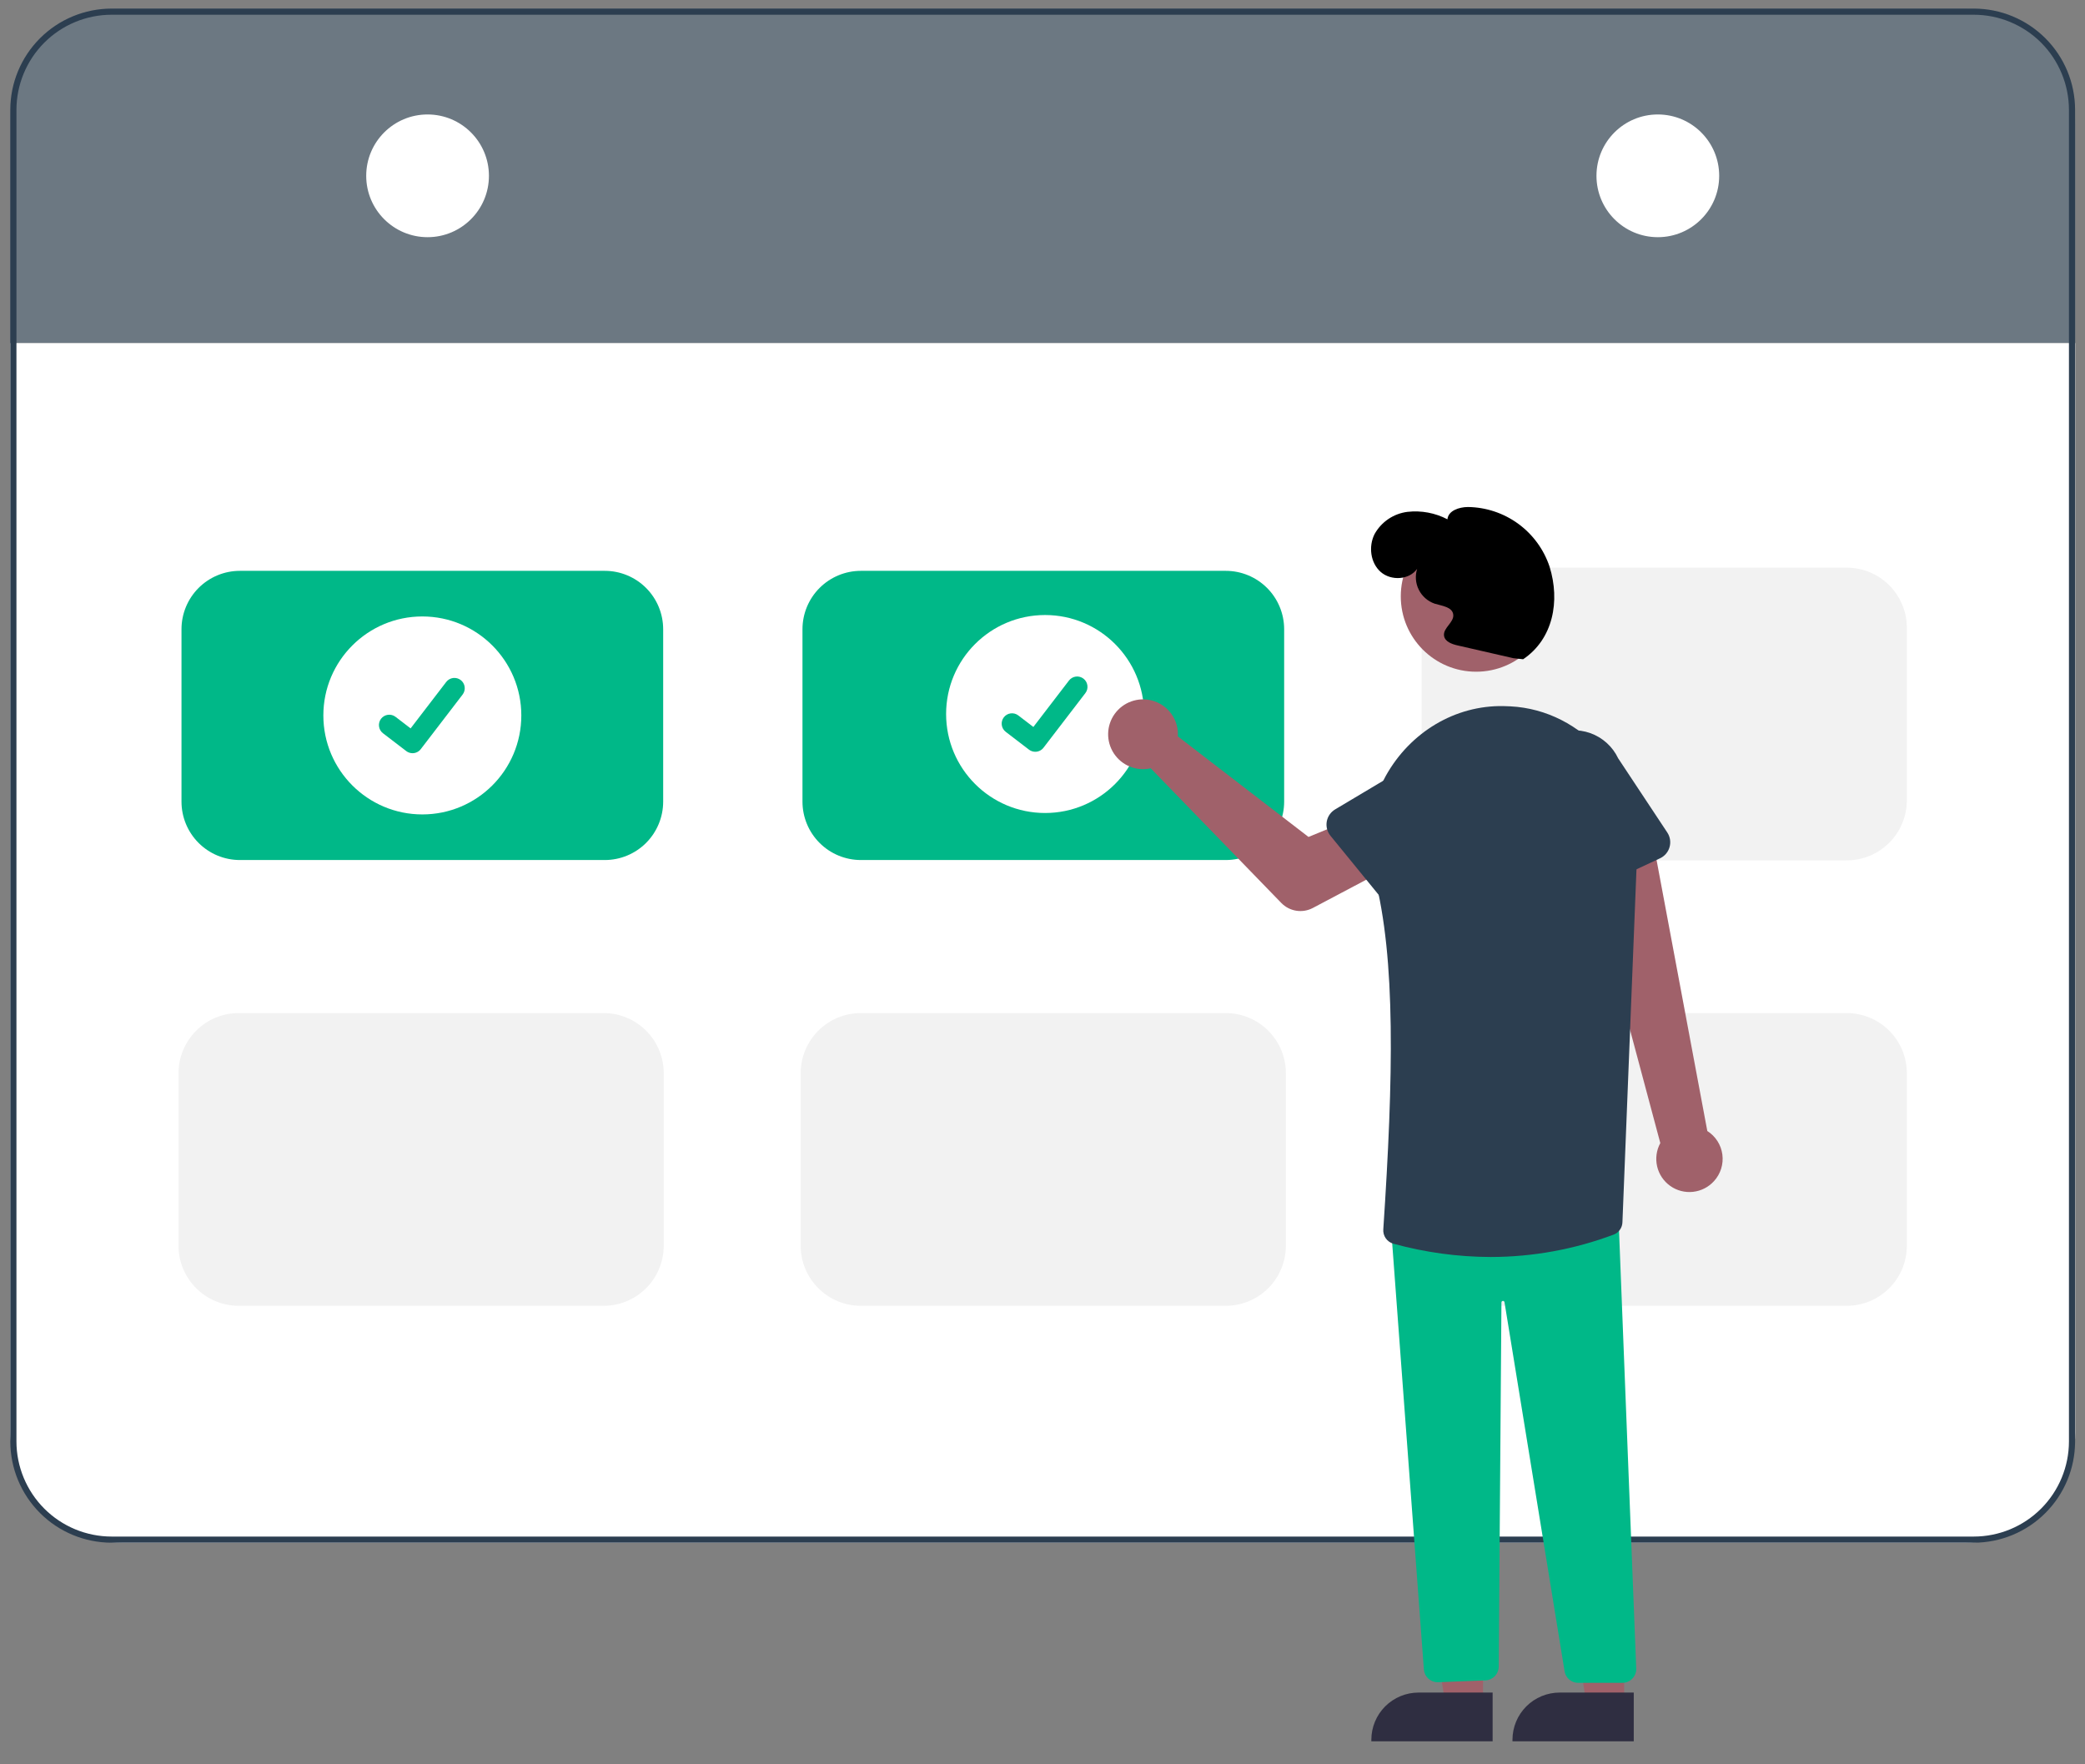 <?xml version="1.0" encoding="UTF-8" standalone="no"?>
<!DOCTYPE svg PUBLIC "-//W3C//DTD SVG 1.1//EN" "http://www.w3.org/Graphics/SVG/1.1/DTD/svg11.dtd">
<svg width="100%" height="100%" viewBox="0 0 182 154" version="1.1" xmlns="http://www.w3.org/2000/svg" xmlns:xlink="http://www.w3.org/1999/xlink" xml:space="preserve" xmlns:serif="http://www.serif.com/" style="fill-rule:evenodd;clip-rule:evenodd;stroke-linejoin:round;stroke-miterlimit:2;">
    <rect x="0" y="0" width="182" height="154" fill="#808080" stroke="none"/>
    <g transform="matrix(0.995,0,0,0.995,91.445,76.371)">
        <g transform="matrix(1.005,0,0,1.005,-91.895,-76.747)">
            <path d="M181.143,10.945C181.143,5.311 176.576,0.744 170.941,0.744C139.151,0.744 42.133,0.744 10.777,0.744C8.155,0.744 5.64,1.785 3.786,3.639C1.932,5.494 0.89,8.008 0.89,10.631C0.89,19.1 0.89,29.938 0.89,29.938L181.143,29.938L181.143,10.945Z" style="fill:rgb(108,120,131);"/>
        </g>
        <g transform="matrix(1.005,0,0,1.005,-91.895,-76.747)">
            <path d="M181.143,29.938L0.89,29.938L0.89,124.872C0.89,130.279 5.273,134.661 10.68,134.661C42.12,134.661 140.295,134.661 171.511,134.661C176.831,134.661 181.143,130.349 181.143,125.03C181.143,99.13 181.143,29.938 181.143,29.938Z" style="fill:white;"/>
        </g>
        <g id="Réservation-illu.svg" serif:id="Réservation illu.svg" transform="matrix(1,0,0,1,-91,-76)">
            <path d="M181.14,8.882L181.14,29.338L180.602,29.338L180.602,29.12L0.538,29.12L0.538,29.338L0,29.338L0,8.882C0.002,6.527 0.939,4.269 2.604,2.604C4.269,0.939 6.527,0.002 8.882,0L172.258,0C174.613,0.002 176.871,0.939 178.536,2.604C180.202,4.269 181.138,6.527 181.14,8.882Z" style="fill:rgb(108,120,131);fill-opacity:0.5;fill-rule:nonzero;"/>
            <path d="M172.258,0L8.882,0C6.527,0.002 4.269,0.939 2.604,2.604C0.939,4.269 0.002,6.527 0,8.882L0,125.695C0.002,128.05 0.939,130.308 2.604,131.973C4.269,133.638 6.527,134.575 8.882,134.577L172.258,134.577C174.613,134.575 176.871,133.638 178.536,131.973C180.202,130.308 181.138,128.05 181.14,125.695L181.14,8.882C181.138,6.527 180.202,4.269 178.536,2.604C176.871,0.939 174.613,0.002 172.258,0ZM180.602,125.695C180.599,127.907 179.719,130.027 178.155,131.592C176.591,133.156 174.47,134.036 172.258,134.039L8.882,134.039C6.67,134.036 4.549,133.156 2.985,131.592C1.421,130.027 0.541,127.907 0.538,125.695L0.538,8.882C0.541,6.67 1.421,4.549 2.985,2.985C4.549,1.421 6.67,0.541 8.882,0.538L172.258,0.538C174.47,0.541 176.591,1.421 178.155,2.985C179.719,4.549 180.599,6.67 180.602,8.882L180.602,125.695Z" style="fill:rgb(44,62,80);fill-rule:nonzero;"/>
            <path d="M36.606,20.052C39.579,20.052 41.989,17.642 41.989,14.669C41.989,11.696 39.579,9.286 36.606,9.286C33.633,9.286 31.223,11.696 31.223,14.669C31.223,17.642 33.633,20.052 36.606,20.052Z" style="fill:white;fill-rule:nonzero;"/>
            <path d="M144.535,20.052C147.508,20.052 149.918,17.642 149.918,14.669C149.918,11.696 147.508,9.286 144.535,9.286C141.562,9.286 139.152,11.696 139.152,14.669C139.152,17.642 141.562,20.052 144.535,20.052Z" style="fill:white;fill-rule:nonzero;"/>
            <path d="M52.158,74.691L20.135,74.691C18.778,74.689 17.477,74.15 16.518,73.19C15.559,72.231 15.019,70.93 15.018,69.574L15.018,54.439C15.019,53.082 15.559,51.781 16.518,50.822C17.477,49.863 18.778,49.323 20.135,49.322L52.158,49.322C53.514,49.323 54.815,49.863 55.774,50.822C56.733,51.781 57.273,53.082 57.275,54.439L57.275,69.574C57.273,70.93 56.733,72.231 55.774,73.19C54.815,74.15 53.514,74.689 52.158,74.691Z" style="fill:rgb(0,184,136);fill-rule:nonzero;"/>
            <path d="M106.636,74.691L74.613,74.691C73.257,74.689 71.956,74.15 70.997,73.19C70.037,72.231 69.498,70.93 69.496,69.574L69.496,54.439C69.498,53.082 70.037,51.781 70.997,50.822C71.956,49.863 73.257,49.323 74.613,49.322L106.636,49.322C107.993,49.323 109.293,49.863 110.253,50.822C111.212,51.781 111.751,53.082 111.753,54.439L111.753,69.574C111.751,70.93 111.212,72.231 110.253,73.19C109.293,74.15 107.993,74.689 106.636,74.691Z" style="fill:rgb(0,184,136);fill-rule:nonzero;"/>
            <path d="M106.633,113.796L74.61,113.796C73.212,113.795 71.872,113.239 70.884,112.25C69.895,111.262 69.34,109.922 69.338,108.524L69.338,93.389C69.34,91.991 69.895,90.651 70.884,89.663C71.872,88.674 73.212,88.118 74.61,88.117L106.633,88.117C108.031,88.118 109.371,88.674 110.359,89.663C111.347,90.651 111.903,91.991 111.905,93.389L111.905,108.524C111.903,109.922 111.347,111.262 110.359,112.25C109.371,113.239 108.031,113.795 106.633,113.796Z" style="fill:rgb(242,242,242);fill-rule:nonzero;"/>
            <path d="M52.053,113.796L20.03,113.796C18.632,113.795 17.292,113.239 16.304,112.25C15.315,111.262 14.759,109.922 14.758,108.524L14.758,93.389C14.759,91.991 15.315,90.651 16.304,89.663C17.292,88.674 18.632,88.118 20.03,88.117L52.053,88.117C53.451,88.118 54.791,88.674 55.779,89.663C56.767,90.651 57.323,91.991 57.325,93.389L57.325,108.524C57.323,109.922 56.767,111.262 55.779,112.25C54.791,113.239 53.451,113.795 52.053,113.796Z" style="fill:rgb(242,242,242);fill-rule:nonzero;"/>
            <path d="M161.109,113.796L129.087,113.796C127.689,113.795 126.349,113.239 125.36,112.25C124.372,111.262 123.816,109.922 123.814,108.524L123.814,93.389C123.816,91.991 124.372,90.651 125.36,89.663C126.349,88.674 127.689,88.118 129.087,88.117L161.109,88.117C162.507,88.118 163.847,88.674 164.836,89.663C165.824,90.651 166.38,91.991 166.381,93.389L166.381,108.524C166.38,109.922 165.824,111.262 164.836,112.25C163.847,113.239 162.507,113.795 161.109,113.796Z" style="fill:rgb(242,242,242);fill-rule:nonzero;"/>
            <path d="M161.109,74.721L129.087,74.721C127.689,74.719 126.349,74.164 125.36,73.175C124.372,72.187 123.816,70.847 123.814,69.449L123.814,54.314C123.816,52.916 124.372,51.576 125.36,50.587C126.349,49.599 127.689,49.043 129.087,49.042L161.109,49.042C162.507,49.043 163.847,49.599 164.836,50.587C165.824,51.576 166.38,52.916 166.381,54.314L166.381,69.449C166.38,70.847 165.824,72.187 164.836,73.175C163.847,74.164 162.507,74.719 161.109,74.721Z" style="fill:rgb(242,242,242);fill-rule:nonzero;"/>
            <path d="M36.146,70.69C40.942,70.69 44.83,66.802 44.83,62.006C44.83,57.211 40.942,53.323 36.146,53.323C31.351,53.323 27.463,57.211 27.463,62.006C27.463,66.802 31.351,70.69 36.146,70.69Z" style="fill:white;fill-rule:nonzero;"/>
            <path d="M35.286,65.319C35.091,65.319 34.901,65.256 34.744,65.139L34.734,65.131L32.694,63.569C32.599,63.497 32.52,63.406 32.46,63.303C32.4,63.2 32.362,63.086 32.346,62.968C32.33,62.85 32.338,62.73 32.369,62.615C32.399,62.5 32.452,62.392 32.525,62.297C32.597,62.203 32.688,62.123 32.791,62.064C32.894,62.004 33.008,61.966 33.126,61.95C33.244,61.934 33.364,61.942 33.479,61.973C33.594,62.004 33.702,62.057 33.797,62.13L35.118,63.143L38.242,59.07C38.314,58.975 38.405,58.896 38.508,58.836C38.611,58.777 38.725,58.738 38.843,58.722C38.961,58.707 39.081,58.715 39.196,58.745C39.311,58.776 39.419,58.829 39.513,58.902L39.494,58.928L39.514,58.902C39.704,59.049 39.829,59.265 39.86,59.503C39.892,59.741 39.827,59.982 39.681,60.173L36.007,64.965C35.922,65.075 35.813,65.165 35.688,65.226C35.563,65.287 35.425,65.319 35.286,65.319Z" style="fill:rgb(0,184,136);fill-rule:nonzero;"/>
            <path d="M90.779,70.565C95.575,70.565 99.463,66.677 99.463,61.881C99.463,57.086 95.575,53.198 90.779,53.198C85.983,53.198 82.096,57.086 82.096,61.881C82.096,66.677 85.983,70.565 90.779,70.565Z" style="fill:white;fill-rule:nonzero;"/>
            <path d="M89.918,65.194C89.723,65.194 89.533,65.131 89.376,65.014L89.367,65.007L87.326,63.444C87.135,63.298 87.01,63.082 86.979,62.844C86.947,62.605 87.011,62.364 87.158,62.173C87.304,61.982 87.52,61.857 87.758,61.826C87.997,61.794 88.238,61.859 88.429,62.005L89.751,63.018L92.874,58.945C92.947,58.85 93.037,58.771 93.14,58.712C93.243,58.652 93.357,58.613 93.475,58.598C93.593,58.582 93.713,58.59 93.828,58.621C93.943,58.651 94.051,58.705 94.145,58.777L94.126,58.803L94.146,58.777C94.336,58.924 94.461,59.14 94.492,59.378C94.524,59.617 94.46,59.858 94.314,60.048L90.639,64.84C90.554,64.951 90.445,65.04 90.32,65.101C90.195,65.162 90.058,65.194 89.918,65.194Z" style="fill:rgb(0,184,136);fill-rule:nonzero;"/>
            <path d="M149.464,102.857C149.749,102.545 149.962,102.174 150.089,101.771C150.215,101.368 150.252,100.941 150.196,100.523C150.14,100.104 149.993,99.702 149.765,99.346C149.537,98.99 149.233,98.688 148.876,98.462L144.028,72.577L138.133,74.763L144.752,99.52C144.412,100.146 144.313,100.874 144.474,101.567C144.635,102.26 145.045,102.87 145.626,103.282C146.207,103.693 146.918,103.877 147.625,103.798C148.333,103.72 148.987,103.385 149.464,102.857Z" style="fill:rgb(160,97,106);fill-rule:nonzero;"/>
            <path d="M102.42,63.359C102.434,63.52 102.436,63.682 102.425,63.843L113.889,72.665L117.139,71.33L119.795,75.973L114.27,78.896C113.824,79.132 113.313,79.217 112.814,79.138C112.315,79.059 111.856,78.82 111.504,78.458L100.046,66.644C99.439,66.781 98.806,66.73 98.229,66.498C97.652,66.266 97.16,65.864 96.817,65.345C96.475,64.826 96.298,64.215 96.311,63.593C96.324,62.972 96.526,62.369 96.891,61.865C97.255,61.361 97.763,60.98 98.35,60.772C98.936,60.564 99.571,60.54 100.171,60.702C100.771,60.864 101.308,61.205 101.71,61.68C102.111,62.155 102.359,62.74 102.42,63.359Z" style="fill:rgb(160,97,106);fill-rule:nonzero;"/>
            <path d="M129.202,148.802L125.902,148.802L124.332,138.765L129.202,138.766L129.202,148.802Z" style="fill:rgb(160,97,106);fill-rule:nonzero;"/>
            <path d="M130.042,152L119.402,152L119.402,151.865C119.402,151.321 119.509,150.783 119.718,150.28C119.926,149.778 120.231,149.321 120.615,148.937C121,148.552 121.456,148.247 121.959,148.039C122.461,147.831 123,147.724 123.544,147.724L130.042,147.724L130.042,152Z" style="fill:rgb(47,46,65);fill-rule:nonzero;"/>
            <path d="M141.582,148.802L138.283,148.802L136.713,138.765L141.583,138.766L141.582,148.802Z" style="fill:rgb(160,97,106);fill-rule:nonzero;"/>
            <path d="M142.423,152L131.783,152L131.783,151.865C131.783,151.321 131.89,150.783 132.098,150.28C132.307,149.778 132.612,149.321 132.996,148.937C133.381,148.552 133.837,148.247 134.34,148.039C134.842,147.831 135.381,147.724 135.925,147.724L142.423,147.724L142.423,152Z" style="fill:rgb(47,46,65);fill-rule:nonzero;"/>
            <path d="M125.217,146.818C124.915,146.818 124.625,146.706 124.402,146.503C124.179,146.301 124.04,146.022 124.012,145.722L121.137,107.047L121.273,107.036L141.061,105.41L141.066,105.551L142.639,145.614C142.646,145.777 142.619,145.939 142.561,146.091C142.503,146.244 142.414,146.382 142.301,146.5C142.188,146.617 142.053,146.71 141.903,146.774C141.753,146.838 141.592,146.871 141.429,146.871L137.549,146.871C137.259,146.872 136.979,146.769 136.759,146.58C136.539,146.392 136.395,146.13 136.352,145.844L131.083,113.479C131.078,113.446 131.06,113.416 131.034,113.395C131.007,113.373 130.974,113.363 130.94,113.366C130.906,113.368 130.875,113.383 130.852,113.408C130.829,113.432 130.816,113.465 130.815,113.499L130.576,145.454C130.574,145.762 130.454,146.058 130.241,146.281C130.027,146.505 129.737,146.638 129.429,146.655L125.282,146.816C125.26,146.818 125.238,146.818 125.217,146.818Z" style="fill:rgb(0,184,136);fill-rule:nonzero;"/>
            <path d="M128.595,58.171C132.246,58.171 135.206,55.211 135.206,51.56C135.206,47.909 132.246,44.95 128.595,44.95C124.944,44.95 121.984,47.909 121.984,51.56C121.984,55.211 124.944,58.171 128.595,58.171Z" style="fill:rgb(160,97,106);fill-rule:nonzero;"/>
            <path d="M129.873,109.514C126.983,109.505 124.108,109.112 121.322,108.345C121.054,108.267 120.821,108.099 120.662,107.869C120.504,107.64 120.429,107.362 120.451,107.084C121.341,93.709 121.55,83.329 119.679,76.148C118.881,73.087 119.243,69.863 120.672,67.303C122.823,63.451 126.776,61.106 130.992,61.187C131.193,61.191 131.397,61.198 131.602,61.209C138.001,61.538 142.987,67.327 142.717,74.112L141.43,106.456C141.425,106.692 141.351,106.921 141.216,107.115C141.081,107.309 140.892,107.458 140.672,107.545C137.219,108.843 133.561,109.51 129.873,109.514Z" style="fill:rgb(44,62,80);fill-rule:nonzero;"/>
            <path d="M120.768,78.631L115.816,72.563C115.675,72.39 115.573,72.189 115.517,71.974C115.461,71.758 115.452,71.533 115.49,71.313C115.529,71.094 115.615,70.885 115.741,70.702C115.868,70.518 116.032,70.364 116.224,70.25L122.931,66.253C123.819,65.537 124.954,65.202 126.088,65.322C127.222,65.442 128.262,66.006 128.98,66.892C129.699,67.777 130.036,68.912 129.92,70.046C129.803,71.18 129.241,72.222 128.358,72.943L123.115,78.695C122.965,78.86 122.781,78.99 122.576,79.077C122.371,79.165 122.15,79.207 121.927,79.2C121.704,79.194 121.485,79.14 121.285,79.042C121.085,78.944 120.909,78.803 120.768,78.631Z" style="fill:rgb(44,62,80);fill-rule:nonzero;"/>
            <path d="M136.345,77.869C136.142,77.778 135.96,77.644 135.813,77.477C135.666,77.309 135.557,77.112 135.494,76.899L133.264,69.442C132.781,68.409 132.726,67.227 133.113,66.154C133.499,65.081 134.296,64.205 135.327,63.719C136.358,63.232 137.54,63.175 138.614,63.559C139.688,63.943 140.566,64.737 141.055,65.767L145.366,72.278C145.489,72.463 145.57,72.674 145.605,72.894C145.639,73.114 145.626,73.339 145.565,73.553C145.505,73.768 145.399,73.967 145.255,74.137C145.111,74.307 144.932,74.444 144.73,74.538L137.637,77.858C137.435,77.953 137.215,78.003 136.992,78.005C136.769,78.007 136.549,77.96 136.345,77.869Z" style="fill:rgb(44,62,80);fill-rule:nonzero;"/>
            <path d="M131.861,56.985L126.961,55.863C126.456,55.748 125.849,55.527 125.778,55.013C125.684,54.323 126.678,53.842 126.586,53.151C126.497,52.482 125.592,52.396 124.947,52.198C124.346,51.987 123.85,51.551 123.565,50.981C123.28,50.411 123.228,49.753 123.42,49.146C122.722,50.13 121.127,50.214 120.221,49.417C119.315,48.62 119.141,47.173 119.685,46.096C119.979,45.567 120.394,45.115 120.895,44.776C121.397,44.438 121.971,44.222 122.572,44.147C123.779,44.01 125,44.238 126.077,44.801C126.149,44.038 127.101,43.729 127.867,43.722C129.458,43.741 131.004,44.255 132.289,45.193C133.574,46.131 134.535,47.447 135.038,48.956C135.978,51.985 135.349,55.305 132.719,57.077L131.861,56.985Z" style="fill-rule:nonzero;"/>
        </g>
    </g>
</svg>
